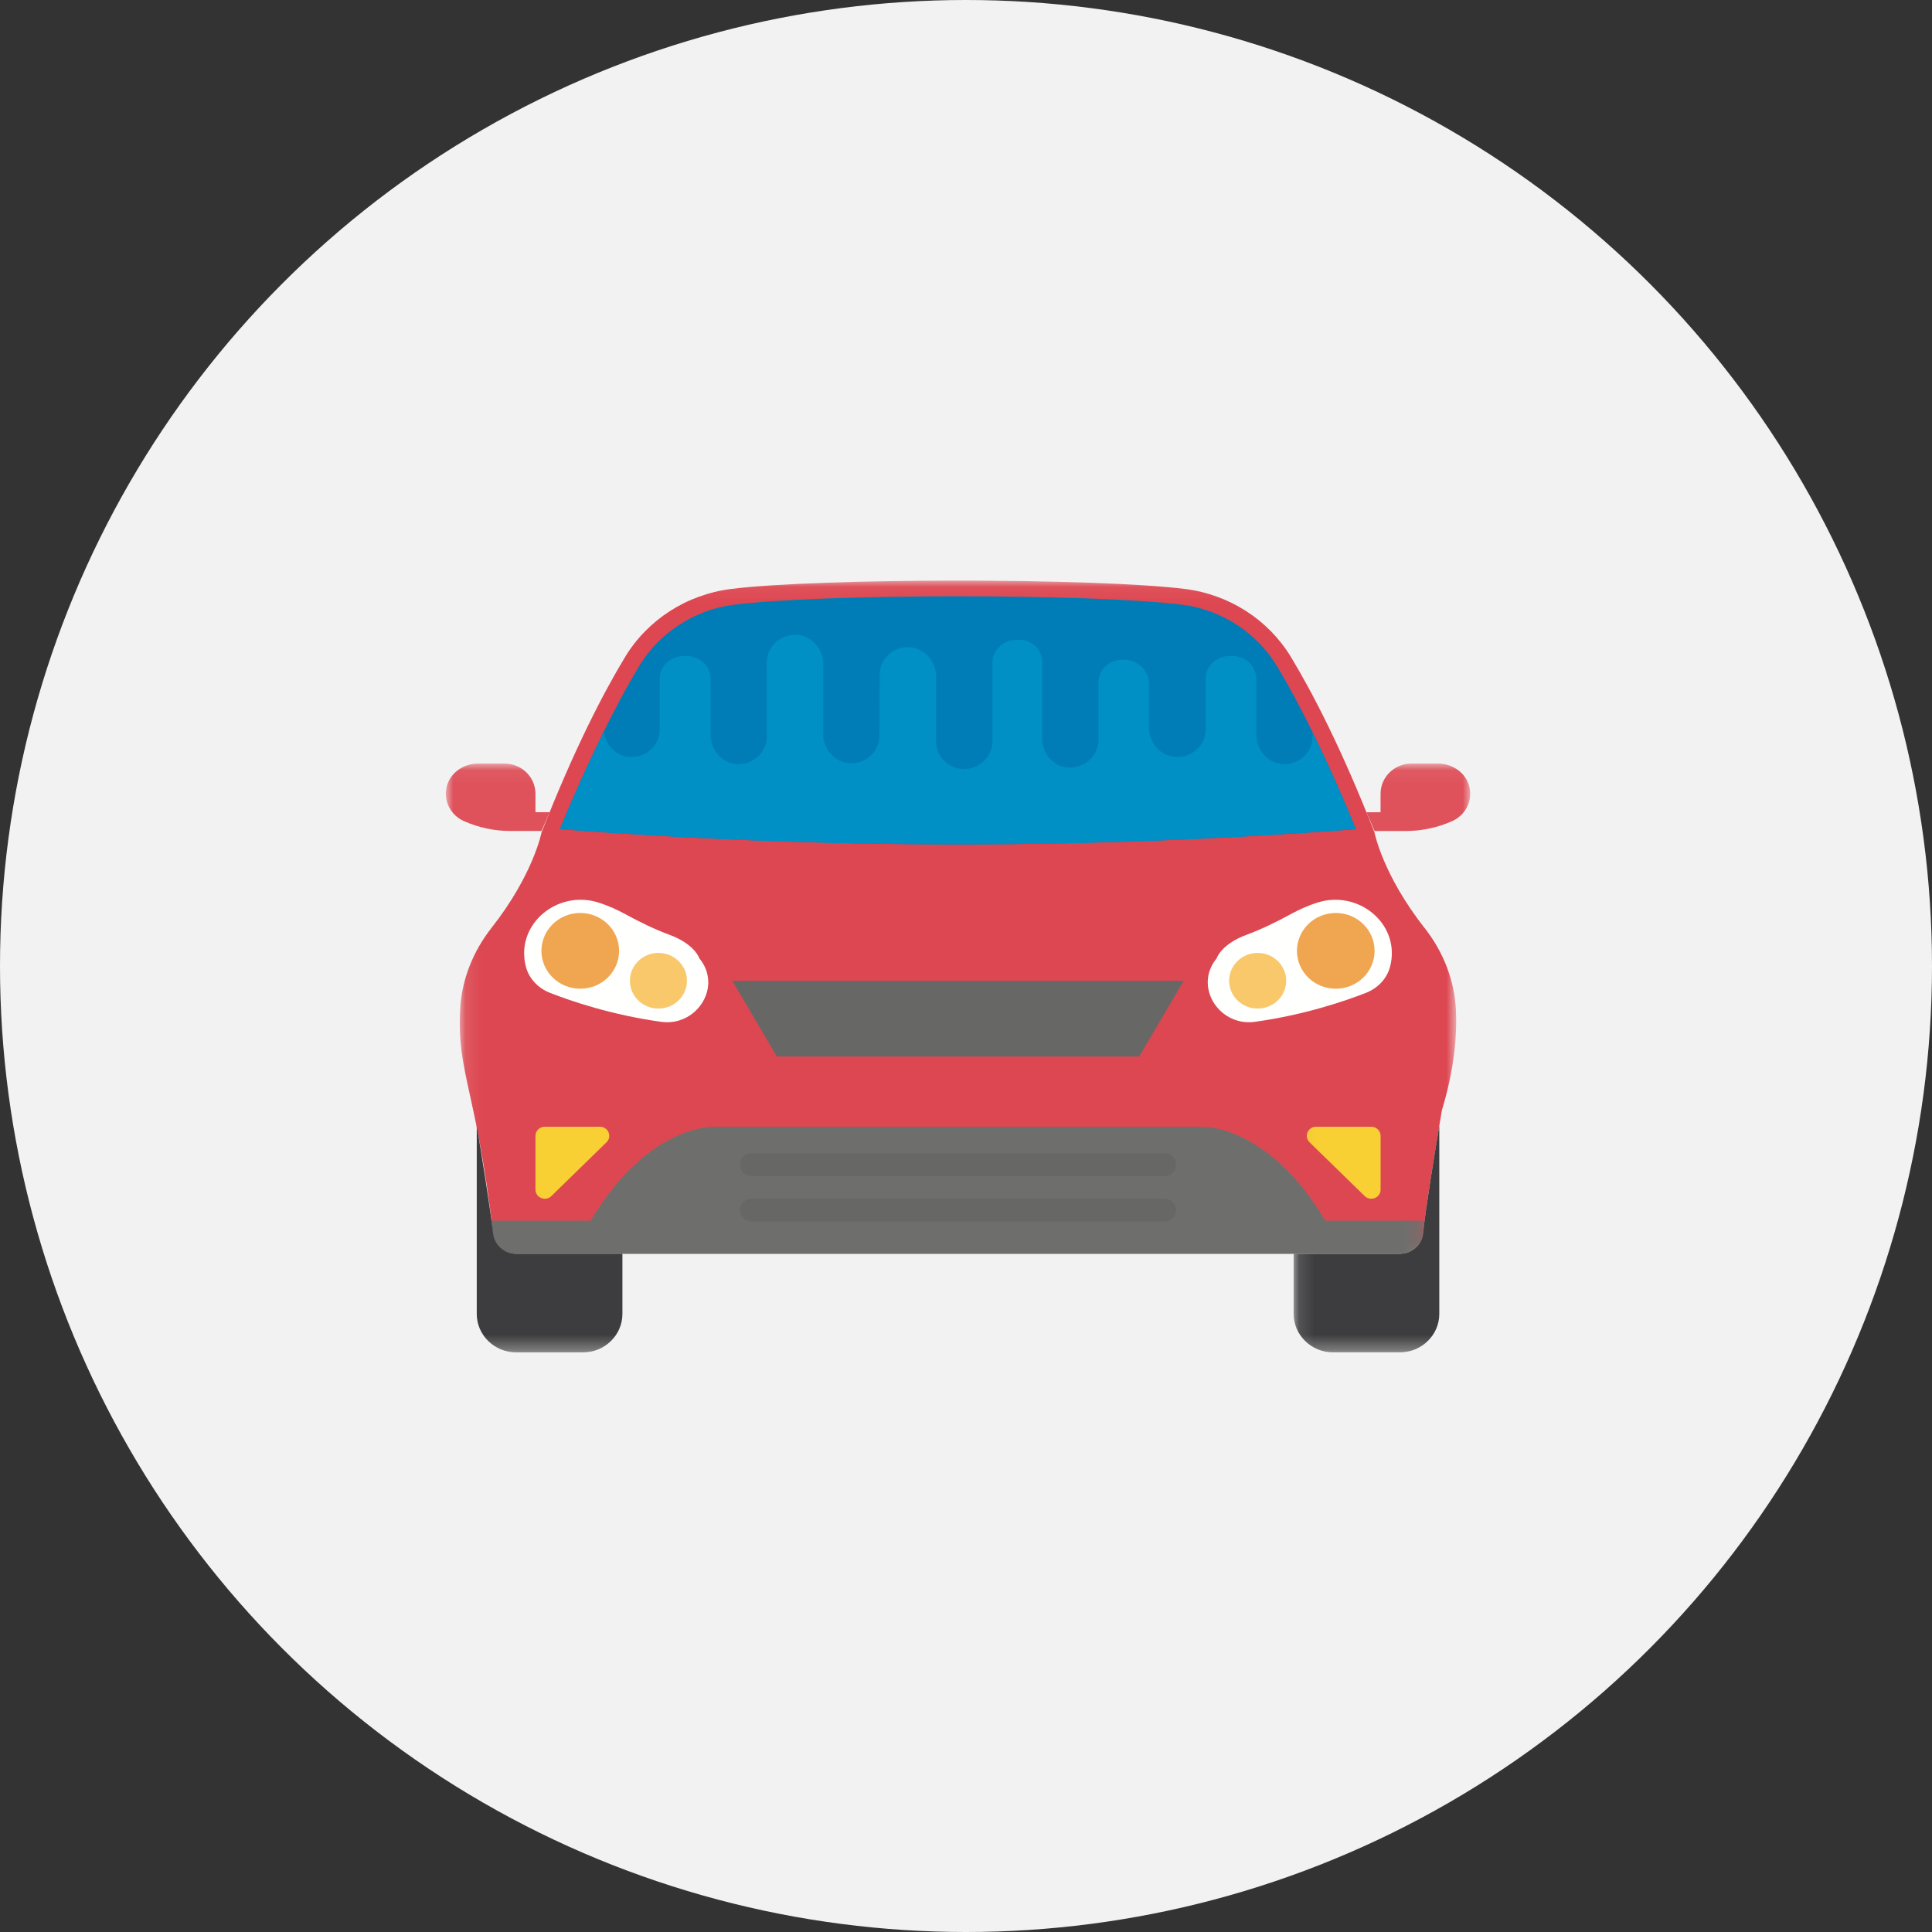 <?xml version="1.0" encoding="UTF-8"?>
<svg width="130px" height="130px" viewBox="0 0 130 130" version="1.1" xmlns="http://www.w3.org/2000/svg" xmlns:xlink="http://www.w3.org/1999/xlink">
    <rect x="0" y="0" width="130" height="130" fill="#333333" stroke="none"/>
    <!-- Generator: Sketch 52.6 (67491) - http://www.bohemiancoding.com/sketch -->
    <title>Group 43</title>
    <desc>Created with Sketch.</desc>
    <defs>
        <polygon id="path-1" points="0.106 0.068 67.15 0.068 67.15 45.363 0.106 45.363"></polygon>
        <polygon id="path-3" points="0.125 0.058 12.005 0.058 12.005 39.669 0.125 39.669"></polygon>
        <polygon id="path-5" points="0 0.058 65.856 0.058 65.856 39.669 0 39.669"></polygon>
    </defs>
    <g id="Page-1" stroke="none" stroke-width="1" fill="none" fill-rule="evenodd">
        <g id="Artboard" transform="translate(-1986, -1840)">
            <g id="Group-43" transform="translate(1986, 1840)">
                <circle id="Mask-Copy-8" fill="#F2F2F2" cx="65" cy="65" r="65"></circle>
                <g id="car-2" transform="translate(30, 39)">
                    <g id="car">
                        <g id="Group-3" transform="translate(0.833, 0)">
                            <mask id="mask-2" fill="white">
                                <use xlink:href="#path-1"></use>
                            </mask>
                            <g id="Clip-2"></g>
                            <path d="M67.132,28.931 C67.031,26.935 66.27,25.023 65.021,23.437 C62.203,19.859 61.654,17.018 61.654,17.018 C59.442,11.364 57.475,7.597 56.03,5.206 C54.509,2.696 51.879,1.004 48.913,0.632 C42.949,-0.12 24.308,-0.12 18.343,0.632 C15.38,1.006 12.749,2.698 11.229,5.206 C9.783,7.597 7.819,11.364 5.605,17.018 C5.605,17.018 5.055,19.859 2.238,23.437 C0.991,25.023 0.228,26.935 0.129,28.931 C-0.084,33.261 1.202,34.213 2.352,44.012 C2.442,44.783 3.11,45.363 3.907,45.363 L63.356,45.363 C64.153,45.363 64.821,44.781 64.911,44.012 C65.234,41.264 66.193,35.69 66.193,35.69 C67.033,32.919 67.216,30.66 67.132,28.931" id="Fill-1" fill="#DD4751" mask="url(#mask-2)"></path>
                        </g>
                        <path d="M61.236,16.791 C59.491,12.533 57.712,8.814 55.941,5.849 C54.599,3.607 52.232,2.042 49.613,1.7 C43.635,0.927 25.251,0.933 19.316,1.7 C16.697,2.042 14.33,3.607 12.988,5.849 C11.194,8.852 9.391,12.621 7.672,16.791 C25.498,18.159 43.407,18.159 61.236,16.791" id="Fill-4" fill="#007DB7"></path>
                        <path d="M58.705,21.716 C58.024,21.924 57.391,22.216 56.861,22.506 C55.896,23.031 54.905,23.521 53.871,23.903 C52.157,24.538 51.866,25.485 51.866,25.485 C51.814,25.55 51.764,25.616 51.717,25.683 C50.416,27.567 52.124,30.076 54.431,29.757 C57.768,29.296 60.516,28.353 61.912,27.807 C62.711,27.494 63.336,26.842 63.54,26.025 C63.56,25.947 63.577,25.87 63.592,25.794 C64.105,23.096 61.391,20.899 58.705,21.716" id="Fill-5" fill="#FFFFFE"></path>
                        <g id="Group-10" transform="translate(56.922, 12.323)">
                            <mask id="mask-4" fill="white">
                                <use xlink:href="#path-3"></use>
                            </mask>
                            <g id="Clip-7"></g>
                            <path d="M5.348,24.493 L1.637,24.493 C1.079,24.493 0.799,25.151 1.193,25.537 L4.904,29.157 C5.299,29.542 5.975,29.269 5.975,28.724 L5.975,25.104 C5.975,24.766 5.695,24.493 5.348,24.493" id="Fill-6" fill="#F8D034" mask="url(#mask-4)"></path>
                            <path d="M8.822,31.685 C8.732,32.458 8.062,33.04 7.265,33.04 L0.125,33.04 L0.125,37.082 C0.125,38.513 1.314,39.675 2.783,39.675 L7.267,39.675 C8.734,39.675 9.925,38.515 9.925,37.082 L9.925,24.428 C9.63,26.18 9.057,29.683 8.822,31.685" id="Fill-8" fill="#3D3C3E" mask="url(#mask-4)"></path>
                            <path d="M11.954,1.638 C11.739,0.697 10.832,0.058 9.844,0.058 L8.051,0.058 C6.903,0.058 5.973,0.966 5.973,2.086 L5.973,3.332 L5.023,3.332 L5.568,4.594 L7.657,4.594 C8.738,4.594 9.809,4.367 10.791,3.928 C11.677,3.533 12.172,2.588 11.954,1.638" id="Fill-9" fill="#DF515B" mask="url(#mask-4)"></path>
                        </g>
                        <path d="M59.881,22.432 C61.324,22.432 62.494,23.573 62.494,24.981 C62.494,26.389 61.324,27.53 59.881,27.53 C58.438,27.53 57.268,26.389 57.268,24.981 C57.268,23.573 58.438,22.432 59.881,22.432" id="Fill-11" fill="#F0A650"></path>
                        <path d="M54.625,25.12 C55.685,25.12 56.544,25.958 56.544,26.992 C56.544,28.026 55.685,28.864 54.625,28.864 C53.565,28.864 52.706,28.026 52.706,26.992 C52.706,25.958 53.565,25.12 54.625,25.12" id="Fill-12" fill="#F8C86B"></path>
                        <polyline id="Fill-13" fill="#676766" points="49.651 26.994 46.651 32.091 22.276 32.091 19.275 26.994 49.651 26.994"></polyline>
                        <path d="M17.208,25.683 C17.162,25.616 17.113,25.55 17.059,25.485 C17.059,25.485 16.768,24.538 15.054,23.903 C14.02,23.521 13.031,23.031 12.064,22.506 C11.532,22.216 10.901,21.924 10.22,21.716 C7.536,20.897 4.82,23.096 5.33,25.794 C5.345,25.872 5.363,25.947 5.38,26.025 C5.585,26.842 6.209,27.494 7.008,27.807 C8.404,28.353 11.153,29.296 14.491,29.757 C16.8,30.076 18.509,27.567 17.208,25.683" id="Fill-14" fill="#FFFFFE"></path>
                        <path d="M10.369,36.816 L6.657,36.816 C6.31,36.816 6.03,37.089 6.03,37.427 L6.03,41.047 C6.03,41.592 6.707,41.865 7.101,41.48 L10.812,37.86 C11.206,37.476 10.926,36.816 10.369,36.816" id="Fill-15" fill="#F8D034"></path>
                        <g id="Group-20" transform="translate(0, 12.323)">
                            <mask id="mask-6" fill="white">
                                <use xlink:href="#path-5"></use>
                            </mask>
                            <g id="Clip-17"></g>
                            <path d="M59.174,30.811 C55.31,24.289 50.866,24.493 50.866,24.493 L18.058,24.493 C18.058,24.493 13.617,24.289 9.75,30.811 L3.071,30.811 L3.153,31.651 C3.228,32.441 3.904,33.04 4.714,33.04 L64.212,33.04 C65.022,33.04 65.699,32.441 65.774,31.651 L65.856,30.811 L59.174,30.811" id="Fill-16" fill="#6E6F6D" mask="url(#mask-6)"></path>
                            <path d="M4.74,33.042 C3.943,33.042 3.273,32.458 3.183,31.687 C2.948,29.685 2.373,26.18 2.08,24.43 L2.08,37.084 C2.08,38.515 3.269,39.677 4.738,39.677 L9.223,39.677 C10.69,39.677 11.881,38.517 11.881,37.084 L11.881,33.042 L4.74,33.042" id="Fill-18" fill="#3D3C3E" mask="url(#mask-6)"></path>
                            <path d="M6.03,3.332 L6.03,2.086 C6.03,0.966 5.1,0.058 3.954,0.058 L2.162,0.058 C1.173,0.058 0.266,0.697 0.051,1.638 C-0.167,2.586 0.331,3.533 1.214,3.926 C2.198,4.365 3.267,4.592 4.348,4.592 L6.438,4.592 L6.982,3.33 L6.03,3.33 L6.03,3.332" id="Fill-19" fill="#DF515B" mask="url(#mask-6)"></path>
                        </g>
                        <path d="M9.044,22.432 C10.487,22.432 11.657,23.573 11.657,24.981 C11.657,26.389 10.487,27.53 9.044,27.53 C7.601,27.53 6.431,26.389 6.431,24.981 C6.431,23.573 7.601,22.432 9.044,22.432" id="Fill-21" fill="#F0A650"></path>
                        <path d="M14.304,25.12 C15.364,25.12 16.223,25.958 16.223,26.992 C16.223,28.026 15.364,28.864 14.304,28.864 C13.244,28.864 12.385,28.026 12.385,26.992 C12.385,25.958 13.244,25.12 14.304,25.12" id="Fill-22" fill="#F8C86B"></path>
                        <path d="M48.355,38.6 L20.572,38.6 C20.137,38.6 19.786,38.944 19.786,39.367 C19.786,39.791 20.137,40.133 20.572,40.133 L48.352,40.133 C48.788,40.133 49.139,39.789 49.139,39.367 C49.141,38.942 48.788,38.6 48.355,38.6" id="Fill-23" fill="#676766"></path>
                        <path d="M48.355,41.661 L20.572,41.661 C20.137,41.661 19.786,42.005 19.786,42.428 C19.786,42.852 20.137,43.195 20.572,43.195 L48.352,43.195 C48.788,43.195 49.139,42.85 49.139,42.428 C49.141,42.003 48.788,41.661 48.355,41.661" id="Fill-24" fill="#676766"></path>
                        <path d="M58.323,10.295 L58.323,10.557 C58.323,11.614 57.434,12.461 56.329,12.417 C55.31,12.354 54.53,11.465 54.53,10.45 L54.53,6.681 C54.53,5.792 53.772,5.116 52.861,5.139 C52.839,5.139 52.839,5.139 52.818,5.139 C52.818,5.139 52.818,5.139 52.796,5.139 C51.885,5.118 51.127,5.794 51.127,6.681 L51.127,10.091 C51.127,11.148 50.194,11.995 49.111,11.93 C48.092,11.887 47.312,10.978 47.312,9.984 L47.312,7.019 C47.312,6.131 46.554,5.391 45.621,5.391 L45.492,5.391 C44.624,5.391 43.909,6.089 43.909,6.935 L43.909,10.791 C43.909,11.848 42.998,12.692 41.893,12.65 C40.874,12.587 40.116,11.698 40.116,10.684 L40.116,5.515 C40.116,4.692 39.379,3.994 38.511,4.057 L38.381,4.057 C37.492,4.057 36.779,4.755 36.779,5.601 L36.779,10.885 C36.779,11.9 35.935,12.745 34.873,12.745 C33.854,12.745 33.009,11.942 32.988,10.948 L32.988,6.513 C32.988,5.498 32.208,4.612 31.189,4.547 C30.084,4.505 29.195,5.349 29.195,6.406 L29.173,10.503 C29.173,11.56 28.286,12.404 27.179,12.362 C26.179,12.301 25.421,11.444 25.391,10.474 L25.391,5.666 C25.391,4.668 24.622,3.775 23.599,3.717 C22.502,3.67 21.597,4.513 21.597,5.572 L21.597,10.608 C21.567,11.64 20.68,12.461 19.592,12.419 C18.573,12.356 17.815,11.467 17.815,10.453 L17.815,6.681 C17.815,5.792 17.035,5.116 16.124,5.139 C16.103,5.139 16.103,5.139 16.103,5.139 C16.081,5.139 16.081,5.139 16.081,5.139 C15.148,5.118 14.39,5.794 14.39,6.681 L14.39,10.091 C14.39,11.148 13.479,11.995 12.396,11.93 C11.452,11.894 10.75,11.125 10.629,10.234 C9.628,12.257 8.635,14.449 7.67,16.789 C25.496,18.159 43.407,18.159 61.234,16.789 C60.273,14.442 59.299,12.278 58.323,10.295" id="Fill-25" fill="#0090C6"></path>
                    </g>
                </g>
            </g>
        </g>
    </g>
</svg>